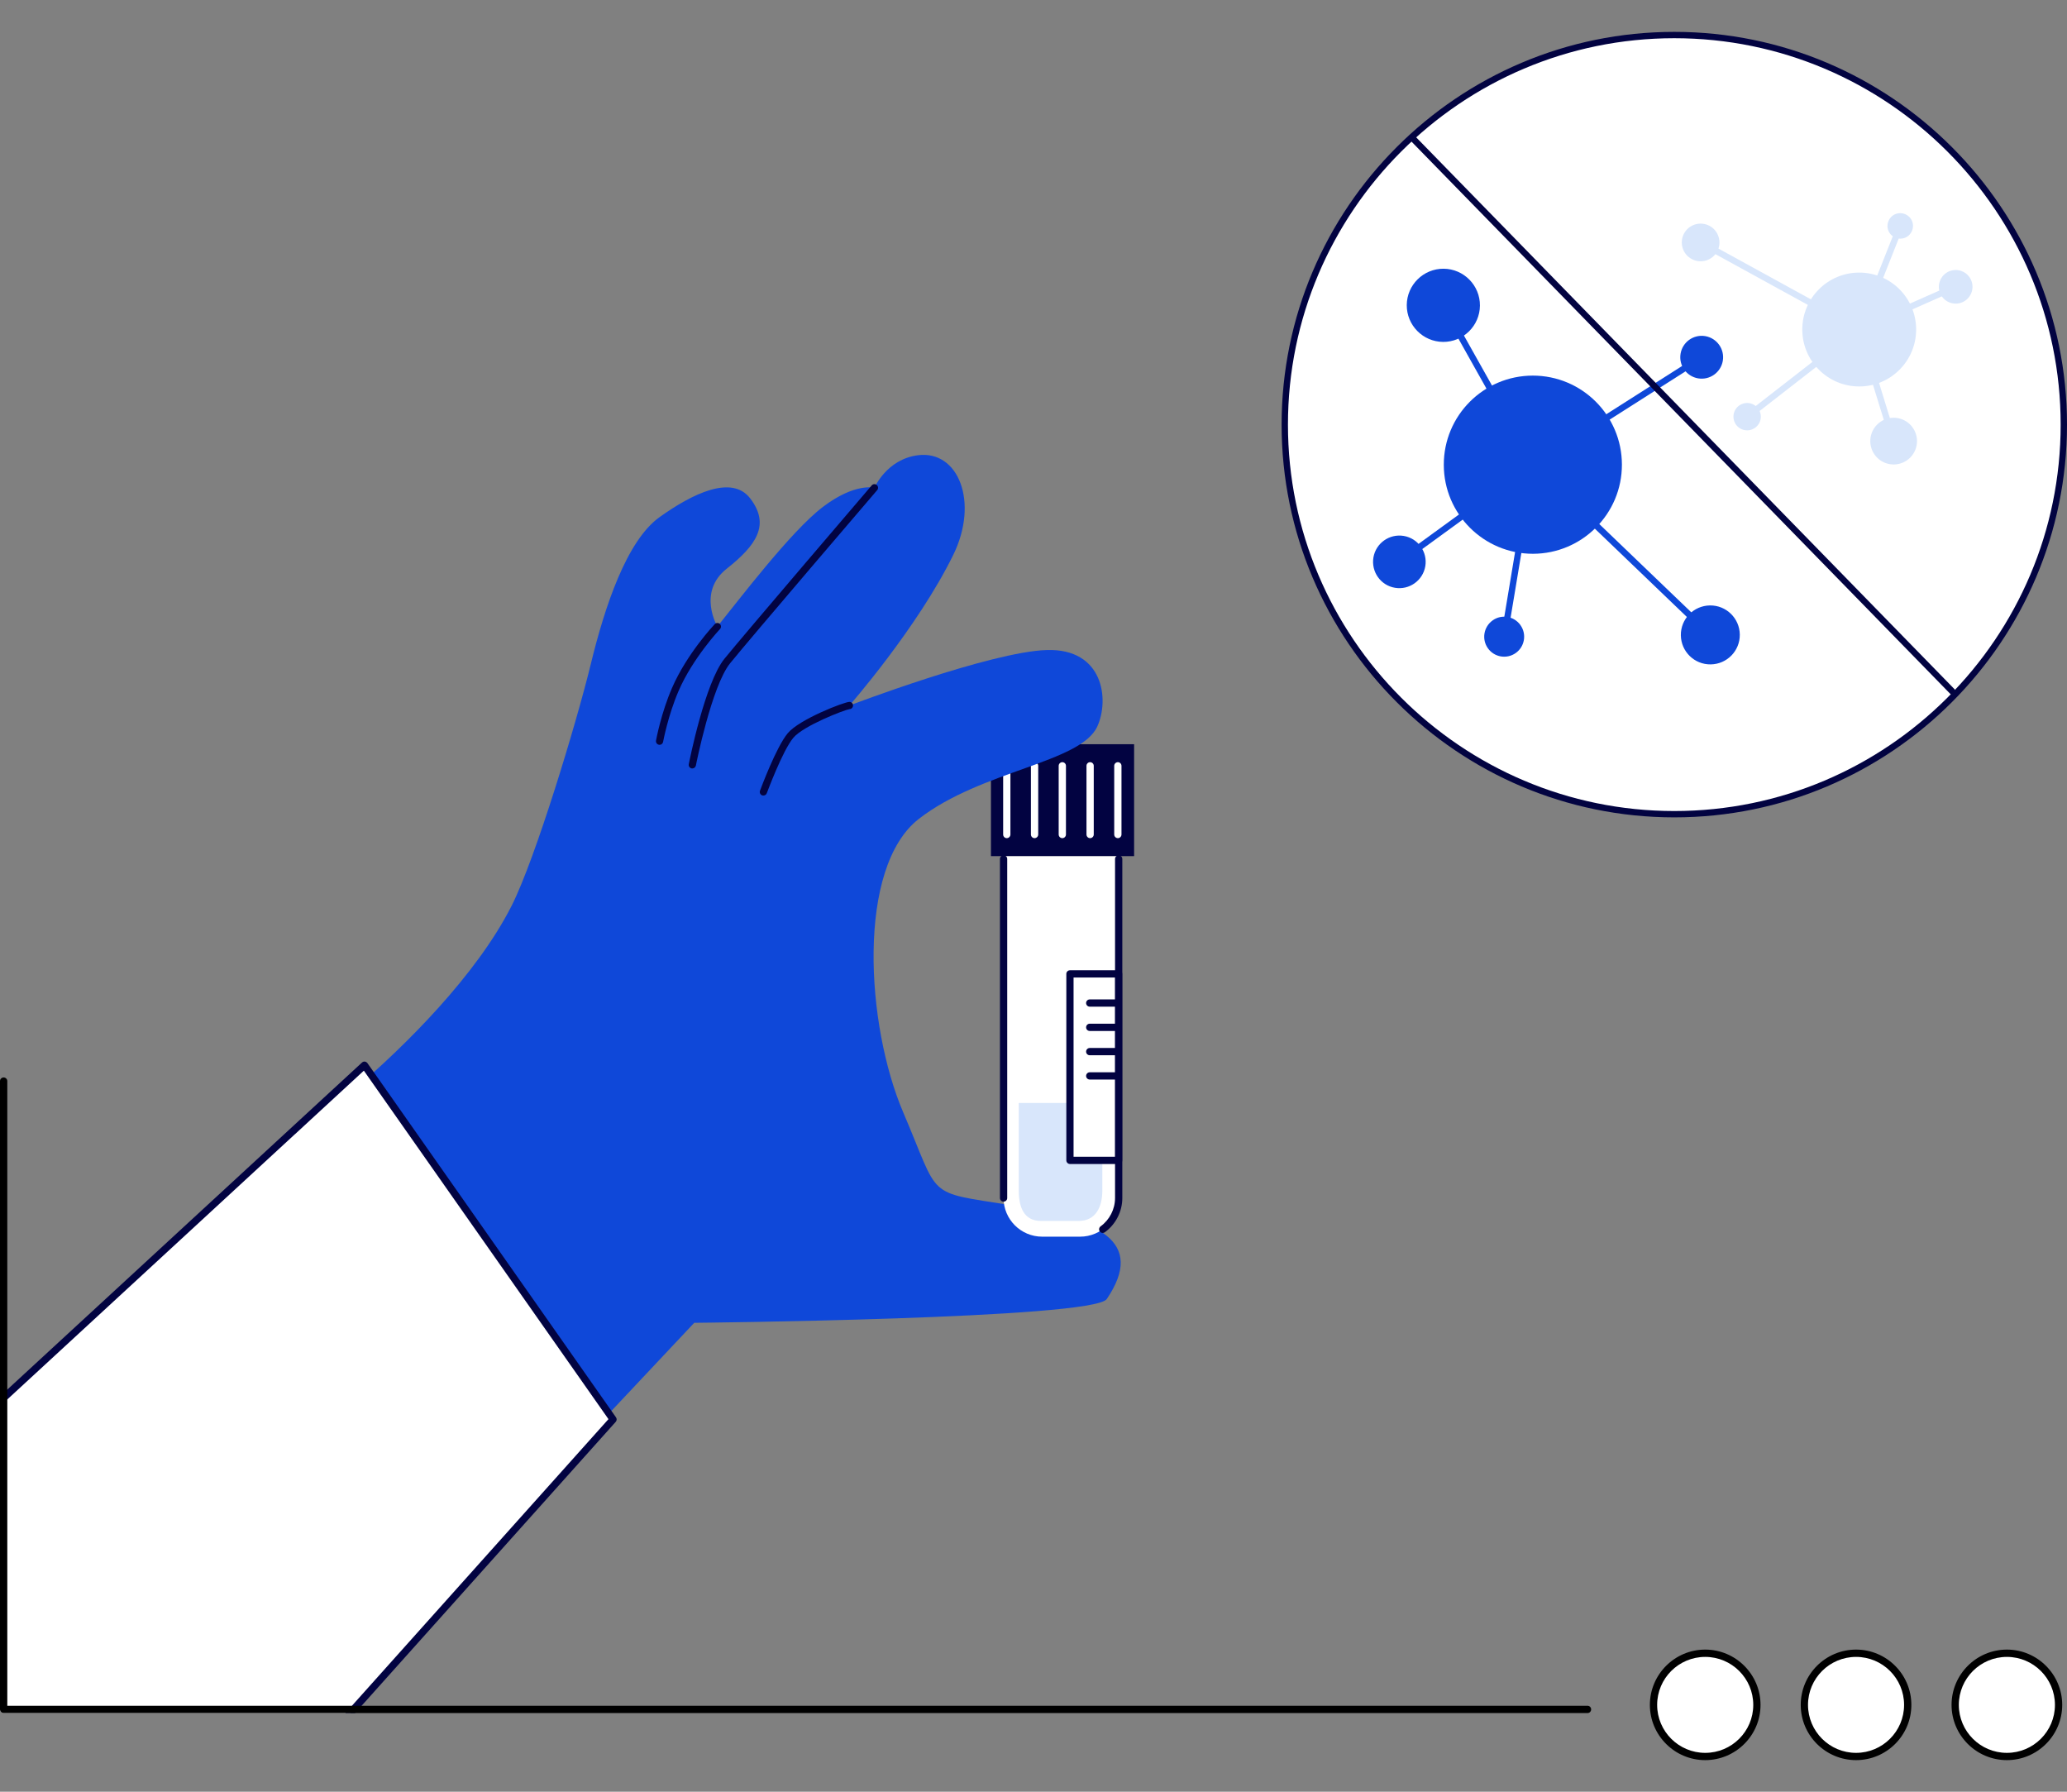 <svg width="60" height="52" viewBox="0 0 60 52" fill="none" xmlns="http://www.w3.org/2000/svg">
<rect x="0" y="0" width="60" height="52" fill="#808080" stroke="none"/>
<g clip-path="url(#clip0_6419_10251)">
<path d="M32.92 21.599H28.765V24.847H32.92V21.599Z" fill="#020341"/>
<path d="M32.449 24.325C32.391 24.325 32.343 24.278 32.343 24.219V22.226C32.343 22.168 32.391 22.12 32.449 22.12C32.507 22.12 32.554 22.167 32.554 22.226V24.219C32.554 24.277 32.507 24.325 32.449 24.325Z" fill="white"/>
<path d="M31.643 24.325C31.585 24.325 31.538 24.278 31.538 24.219V22.226C31.538 22.168 31.585 22.12 31.643 22.12C31.701 22.12 31.749 22.167 31.749 22.226V24.219C31.749 24.277 31.701 24.325 31.643 24.325Z" fill="white"/>
<path d="M30.837 24.325C30.779 24.325 30.731 24.278 30.731 24.219V22.226C30.731 22.168 30.779 22.12 30.837 22.12C30.894 22.12 30.942 22.167 30.942 22.226V24.219C30.942 24.277 30.894 24.325 30.837 24.325Z" fill="white"/>
<path d="M30.031 24.325C29.973 24.325 29.925 24.278 29.925 24.219V22.226C29.925 22.168 29.973 22.12 30.031 22.12C30.089 22.12 30.137 22.167 30.137 22.226V24.219C30.137 24.277 30.089 24.325 30.031 24.325Z" fill="white"/>
<path d="M29.224 24.325C29.166 24.325 29.119 24.278 29.119 24.219V22.226C29.119 22.168 29.166 22.12 29.224 22.12C29.282 22.12 29.33 22.167 29.33 22.226V24.219C29.33 24.277 29.282 24.325 29.224 24.325Z" fill="white"/>
<path d="M14.388 44.52L20.152 38.391C20.152 38.391 31.736 38.279 32.127 37.701C33.261 36.023 31.907 35.39 29.367 34.981C26.827 34.573 27.309 34.829 26.221 32.29C25.132 29.75 24.86 25.17 26.674 23.764C28.488 22.357 31.365 22.142 31.851 21.086C32.211 20.299 32.026 18.82 30.394 18.865C28.761 18.91 24.656 20.476 24.656 20.476C24.656 20.476 26.634 18.219 27.67 16.106C28.424 14.568 27.82 13.061 26.645 13.212C25.734 13.329 25.383 14.157 25.383 14.157C25.383 14.157 24.822 14.003 23.889 14.71C22.956 15.416 21.413 17.457 20.824 18.183C20.824 18.183 20.234 17.185 21.095 16.505C21.957 15.824 22.364 15.229 21.776 14.464C21.242 13.769 20.098 14.327 19.146 15.008C18.193 15.689 17.558 17.593 17.15 19.271C16.742 20.949 15.546 24.915 14.851 26.288C12.822 30.301 6.538 34.564 8.965 32.365L14.387 44.519L14.388 44.52Z" fill="#0F48D9"/>
<path d="M22.159 23.089C22.148 23.089 22.135 23.087 22.123 23.083C22.069 23.062 22.041 23.003 22.061 22.948C22.081 22.896 22.53 21.682 22.866 21.28C23.206 20.872 24.51 20.37 24.658 20.37C24.716 20.37 24.763 20.419 24.761 20.477C24.761 20.532 24.716 20.579 24.661 20.58C24.508 20.603 23.317 21.064 23.027 21.414C22.714 21.788 22.264 23.008 22.258 23.02C22.243 23.062 22.203 23.088 22.159 23.088V23.089Z" fill="#020341"/>
<path d="M20.096 22.303C20.09 22.303 20.082 22.303 20.076 22.301C20.019 22.289 19.982 22.234 19.994 22.177C20.013 22.081 20.463 19.818 21.029 19.118C21.58 18.438 25.266 14.132 25.303 14.088C25.34 14.044 25.407 14.039 25.451 14.076C25.495 14.114 25.5 14.181 25.463 14.224C25.425 14.268 21.741 18.571 21.193 19.25C20.659 19.91 20.203 22.194 20.2 22.217C20.189 22.267 20.145 22.302 20.096 22.302V22.303Z" fill="#020341"/>
<path d="M19.147 21.616C19.147 21.616 19.134 21.616 19.128 21.615C19.071 21.604 19.032 21.55 19.043 21.492C19.049 21.46 19.189 20.697 19.508 19.964C19.937 18.975 20.715 18.148 20.748 18.113C20.788 18.071 20.854 18.069 20.896 18.109C20.938 18.149 20.939 18.216 20.899 18.257C20.892 18.265 20.113 19.094 19.7 20.047C19.391 20.76 19.25 21.523 19.248 21.531C19.239 21.581 19.194 21.617 19.145 21.617L19.147 21.616Z" fill="#020341"/>
<path d="M29.131 24.85V34.77C29.131 35.389 29.633 35.891 30.252 35.891H31.352C31.971 35.891 32.472 35.389 32.472 34.77V24.85H29.131Z" fill="white"/>
<path d="M32.009 35.783C31.977 35.783 31.944 35.767 31.924 35.739C31.89 35.693 31.901 35.627 31.947 35.592C32.209 35.402 32.367 35.094 32.367 34.77V24.93C32.367 24.872 32.414 24.824 32.472 24.824C32.53 24.824 32.578 24.87 32.578 24.93V34.77C32.578 35.161 32.388 35.532 32.072 35.762C32.054 35.776 32.032 35.783 32.01 35.783H32.009Z" fill="#020341"/>
<path d="M29.131 34.875C29.073 34.875 29.026 34.829 29.026 34.77V24.93C29.026 24.872 29.073 24.824 29.131 24.824C29.189 24.824 29.237 24.87 29.237 24.93V34.77C29.237 34.828 29.189 34.875 29.131 34.875Z" fill="#020341"/>
<path d="M30.212 35.434C29.725 35.434 29.572 35.038 29.572 34.551V32.012H31.998V34.551C31.998 35.039 31.799 35.434 31.313 35.434H30.212Z" fill="#D8E6FB"/>
<path d="M32.469 28.264H31.059V33.676H32.469V28.264Z" fill="white"/>
<path d="M32.472 28.159H31.059C31.001 28.159 30.953 28.206 30.953 28.264V33.676C30.953 33.734 31.001 33.782 31.059 33.782H32.472C32.529 33.782 32.575 33.733 32.575 33.676V28.264C32.575 28.207 32.529 28.161 32.472 28.159ZM32.364 33.572H31.163V28.369H32.364V33.572Z" fill="#020341"/>
<path d="M32.419 29.216H31.633C31.575 29.216 31.527 29.17 31.527 29.11C31.527 29.051 31.575 29.005 31.633 29.005H32.419C32.477 29.005 32.525 29.051 32.525 29.11C32.525 29.17 32.477 29.216 32.419 29.216Z" fill="#020341"/>
<path d="M32.419 29.921H31.633C31.575 29.921 31.527 29.875 31.527 29.816C31.527 29.756 31.575 29.71 31.633 29.71H32.419C32.477 29.71 32.525 29.756 32.525 29.816C32.525 29.875 32.477 29.921 32.419 29.921Z" fill="#020341"/>
<path d="M32.419 30.626H31.633C31.575 30.626 31.527 30.58 31.527 30.521C31.527 30.462 31.575 30.415 31.633 30.415H32.419C32.477 30.415 32.525 30.462 32.525 30.521C32.525 30.58 32.477 30.626 32.419 30.626Z" fill="#020341"/>
<path d="M32.419 31.331H31.633C31.575 31.331 31.527 31.285 31.527 31.226C31.527 31.167 31.575 31.12 31.633 31.12H32.419C32.477 31.12 32.525 31.167 32.525 31.226C32.525 31.285 32.477 31.331 32.419 31.331Z" fill="#020341"/>
<path d="M17.796 41.195L10.357 49.505L10.169 49.717H0.106C0.048 49.717 0 49.669 0 49.611V40.667L0.212 40.472L8.467 32.861L8.978 32.391L10.579 30.915L10.773 31.191L17.676 41.025L17.796 41.195Z" fill="white"/>
<path d="M17.881 41.135L17.749 40.947L10.852 31.119L10.665 30.854C10.647 30.83 10.62 30.814 10.591 30.81C10.56 30.806 10.53 30.817 10.508 30.837L0.212 40.329L0 40.525V40.81L0.212 40.615L8.561 32.917H8.563L9.023 32.492L10.562 31.073L10.694 31.261L17.603 41.102L17.662 41.187L10.216 49.505L10.027 49.717H10.308L10.497 49.505L17.873 41.265C17.906 41.229 17.909 41.175 17.881 41.135Z" fill="#020341"/>
<path d="M49.498 50.978C50.327 50.978 50.999 50.307 50.999 49.48C50.999 48.653 50.327 47.982 49.498 47.982C48.669 47.982 47.998 48.653 47.998 49.48C47.998 50.307 48.669 50.978 49.498 50.978Z" fill="white"/>
<path d="M49.498 47.875C48.613 47.875 47.892 48.596 47.892 49.48C47.892 50.364 48.613 51.083 49.498 51.083C50.383 51.083 51.104 50.364 51.104 49.48C51.104 48.596 50.383 47.875 49.498 47.875ZM49.498 50.872C48.729 50.872 48.103 50.248 48.103 49.48C48.103 48.711 48.729 48.087 49.498 48.087C50.268 48.087 50.893 48.711 50.893 49.48C50.893 50.248 50.268 50.872 49.498 50.872Z" fill="black"/>
<path d="M53.877 50.978C54.706 50.978 55.378 50.307 55.378 49.48C55.378 48.653 54.706 47.982 53.877 47.982C53.049 47.982 52.377 48.653 52.377 49.48C52.377 50.307 53.049 50.978 53.877 50.978Z" fill="white"/>
<path d="M53.877 47.875C52.991 47.875 52.271 48.596 52.271 49.48C52.271 50.364 52.991 51.083 53.877 51.083C54.764 51.083 55.482 50.364 55.482 49.48C55.482 48.596 54.763 47.875 53.877 47.875ZM53.877 50.872C53.108 50.872 52.482 50.248 52.482 49.48C52.482 48.711 53.108 48.087 53.877 48.087C54.647 48.087 55.271 48.711 55.271 49.48C55.271 50.248 54.645 50.872 53.877 50.872Z" fill="black"/>
<path d="M58.255 50.978C59.084 50.978 59.755 50.307 59.755 49.48C59.755 48.653 59.084 47.982 58.255 47.982C57.426 47.982 56.755 48.653 56.755 49.48C56.755 50.307 57.426 50.978 58.255 50.978Z" fill="white"/>
<path d="M58.255 47.875C57.37 47.875 56.649 48.596 56.649 49.48C56.649 50.364 57.37 51.083 58.255 51.083C59.14 51.083 59.861 50.364 59.861 49.48C59.861 48.596 59.14 47.875 58.255 47.875ZM58.255 50.872C57.486 50.872 56.86 50.248 56.86 49.48C56.86 48.711 57.486 48.087 58.255 48.087C59.025 48.087 59.65 48.711 59.65 49.48C59.65 50.248 59.025 50.872 58.255 50.872Z" fill="black"/>
<path d="M46.187 49.611C46.187 49.669 46.141 49.717 46.082 49.717H0.106C0.048 49.717 0 49.669 0 49.611V31.375C0 31.317 0.048 31.27 0.106 31.27C0.163 31.27 0.212 31.317 0.212 31.375V49.505H46.082C46.141 49.505 46.187 49.552 46.187 49.611Z" fill="black"/>
<path d="M48.601 23.631C54.846 23.631 59.909 18.569 59.909 12.323C59.909 6.079 54.846 1.016 48.601 1.016C42.356 1.016 37.294 6.079 37.294 12.323C37.294 18.569 42.356 23.631 48.601 23.631Z" fill="white"/>
<path d="M48.601 23.722C42.316 23.722 37.202 18.608 37.202 12.324C37.202 6.039 42.315 0.925 48.601 0.925C54.887 0.925 60 6.039 60 12.324C60 18.608 54.886 23.722 48.601 23.722ZM48.601 1.109C42.417 1.109 37.386 6.14 37.386 12.324C37.386 18.507 42.418 23.538 48.601 23.538C54.784 23.538 59.816 18.507 59.816 12.324C59.816 6.14 54.786 1.109 48.601 1.109Z" fill="#020341"/>
<path d="M43.664 18.571C43.664 18.571 43.653 18.571 43.648 18.571C43.598 18.564 43.565 18.516 43.572 18.466L44.398 13.506L41.818 8.908C41.794 8.865 41.809 8.808 41.853 8.784C41.898 8.759 41.953 8.775 41.978 8.818L44.575 13.444C44.585 13.463 44.589 13.484 44.585 13.505L43.754 18.497C43.746 18.542 43.707 18.574 43.664 18.574V18.571Z" fill="#0F48D9"/>
<path d="M49.645 18.522C49.622 18.522 49.599 18.513 49.581 18.496L44.485 13.607L40.673 16.38C40.632 16.409 40.574 16.4 40.544 16.359C40.515 16.318 40.524 16.26 40.565 16.23L44.44 13.411C44.476 13.385 44.526 13.388 44.558 13.419L49.709 18.361C49.745 18.396 49.746 18.455 49.712 18.491C49.694 18.511 49.669 18.52 49.645 18.52V18.522Z" fill="#0F48D9"/>
<path d="M44.495 13.579C44.464 13.579 44.434 13.564 44.418 13.537C44.391 13.495 44.404 13.437 44.446 13.41L49.348 10.29C49.39 10.263 49.448 10.276 49.475 10.319C49.502 10.361 49.489 10.419 49.447 10.446L44.545 13.565C44.53 13.576 44.513 13.579 44.496 13.579H44.495Z" fill="#0F48D9"/>
<path d="M44.499 16.072C45.927 16.069 47.083 14.91 47.08 13.482C47.078 12.054 45.918 10.899 44.49 10.901C43.063 10.904 41.907 12.063 41.91 13.491C41.912 14.919 43.072 16.074 44.499 16.072Z" fill="#0F48D9"/>
<path d="M40.748 15.554C41.163 15.624 41.443 16.018 41.373 16.434C41.302 16.849 40.908 17.129 40.493 17.059C40.077 16.99 39.798 16.595 39.867 16.179C39.938 15.763 40.332 15.484 40.748 15.554Z" fill="#0F48D9"/>
<path d="M44.136 18.144C44.321 18.405 44.259 18.767 43.998 18.952C43.737 19.137 43.375 19.076 43.19 18.814C43.005 18.553 43.066 18.192 43.328 18.005C43.589 17.818 43.95 17.881 44.136 18.143V18.144Z" fill="#0F48D9"/>
<path d="M42.959 8.869C42.963 8.283 42.491 7.804 41.905 7.799C41.319 7.795 40.84 8.267 40.835 8.853C40.831 9.439 41.303 9.918 41.889 9.923C42.475 9.927 42.954 9.455 42.959 8.869Z" fill="#0F48D9"/>
<path d="M49.499 9.755C49.838 9.813 50.066 10.133 50.009 10.472C49.951 10.81 49.631 11.038 49.292 10.981C48.954 10.923 48.726 10.603 48.783 10.265C48.839 9.926 49.161 9.698 49.499 9.755Z" fill="#0F48D9"/>
<path d="M49.657 19.282C50.13 19.276 50.508 18.889 50.502 18.416C50.496 17.944 50.109 17.565 49.636 17.571C49.163 17.577 48.785 17.964 48.791 18.437C48.797 18.91 49.184 19.288 49.657 19.282Z" fill="#0F48D9"/>
<path d="M54.968 12.894C54.929 12.894 54.892 12.868 54.881 12.829L53.881 9.59C53.875 9.57 53.876 9.549 53.884 9.53L55.075 6.524C55.095 6.476 55.147 6.453 55.195 6.472C55.242 6.492 55.266 6.544 55.246 6.592L54.068 9.569L55.057 12.777C55.073 12.825 55.046 12.877 54.997 12.891C54.988 12.894 54.979 12.895 54.97 12.895L54.968 12.894Z" fill="#D8E6FB"/>
<path d="M53.969 9.655C53.953 9.655 53.938 9.651 53.925 9.643L49.322 7.117C49.277 7.093 49.261 7.037 49.286 6.992C49.31 6.947 49.366 6.932 49.411 6.956L53.974 9.46L56.731 8.239C56.778 8.219 56.832 8.239 56.852 8.285C56.873 8.332 56.852 8.386 56.806 8.406L54.006 9.646C53.994 9.651 53.981 9.653 53.969 9.653V9.655Z" fill="#D8E6FB"/>
<path d="M50.715 12.185C50.688 12.185 50.661 12.173 50.643 12.149C50.612 12.109 50.619 12.051 50.66 12.02L53.913 9.49C53.953 9.459 54.011 9.466 54.042 9.507C54.073 9.547 54.066 9.605 54.025 9.635L50.772 12.165C50.755 12.178 50.736 12.185 50.715 12.185Z" fill="#D8E6FB"/>
<path d="M53.969 11.216C54.881 11.216 55.621 10.476 55.621 9.563C55.621 8.651 54.881 7.911 53.969 7.911C53.056 7.911 52.316 8.651 52.316 9.563C52.316 10.476 53.056 11.216 53.969 11.216Z" fill="#D8E6FB"/>
<path d="M56.587 8.777C56.338 8.677 56.215 8.394 56.316 8.143C56.416 7.893 56.699 7.771 56.95 7.871C57.201 7.971 57.322 8.255 57.222 8.505C57.121 8.756 56.838 8.877 56.587 8.777Z" fill="#D8E6FB"/>
<path d="M54.819 6.703C54.738 6.515 54.826 6.296 55.014 6.216C55.201 6.135 55.42 6.223 55.5 6.411C55.581 6.598 55.493 6.817 55.306 6.897C55.118 6.978 54.899 6.891 54.819 6.703Z" fill="#D8E6FB"/>
<path d="M54.716 13.432C54.369 13.293 54.199 12.898 54.338 12.55C54.477 12.203 54.872 12.033 55.219 12.172C55.567 12.311 55.737 12.706 55.598 13.053C55.459 13.401 55.064 13.571 54.716 13.432Z" fill="#D8E6FB"/>
<path d="M50.568 12.461C50.364 12.38 50.265 12.149 50.346 11.945C50.427 11.742 50.659 11.643 50.862 11.724C51.066 11.805 51.165 12.037 51.084 12.24C51.002 12.443 50.771 12.542 50.568 12.461Z" fill="#D8E6FB"/>
<path d="M49.162 7.544C48.882 7.432 48.745 7.114 48.857 6.834C48.969 6.553 49.287 6.417 49.568 6.529C49.848 6.641 49.984 6.959 49.873 7.239C49.761 7.52 49.443 7.656 49.162 7.544Z" fill="#D8E6FB"/>
<path d="M56.672 20.162C56.648 20.162 56.625 20.153 56.607 20.133L40.948 4.085C40.912 4.049 40.914 3.99 40.95 3.955C40.986 3.919 41.045 3.921 41.08 3.957L56.738 20.005C56.774 20.041 56.773 20.1 56.737 20.135C56.719 20.153 56.695 20.16 56.672 20.16V20.162Z" fill="#020341"/>
</g>
<defs>
<clipPath id="clip0_6419_10251">
<rect width="60" height="50.158" fill="white" transform="translate(0 0.925)"/>
</clipPath>
</defs>
</svg>
